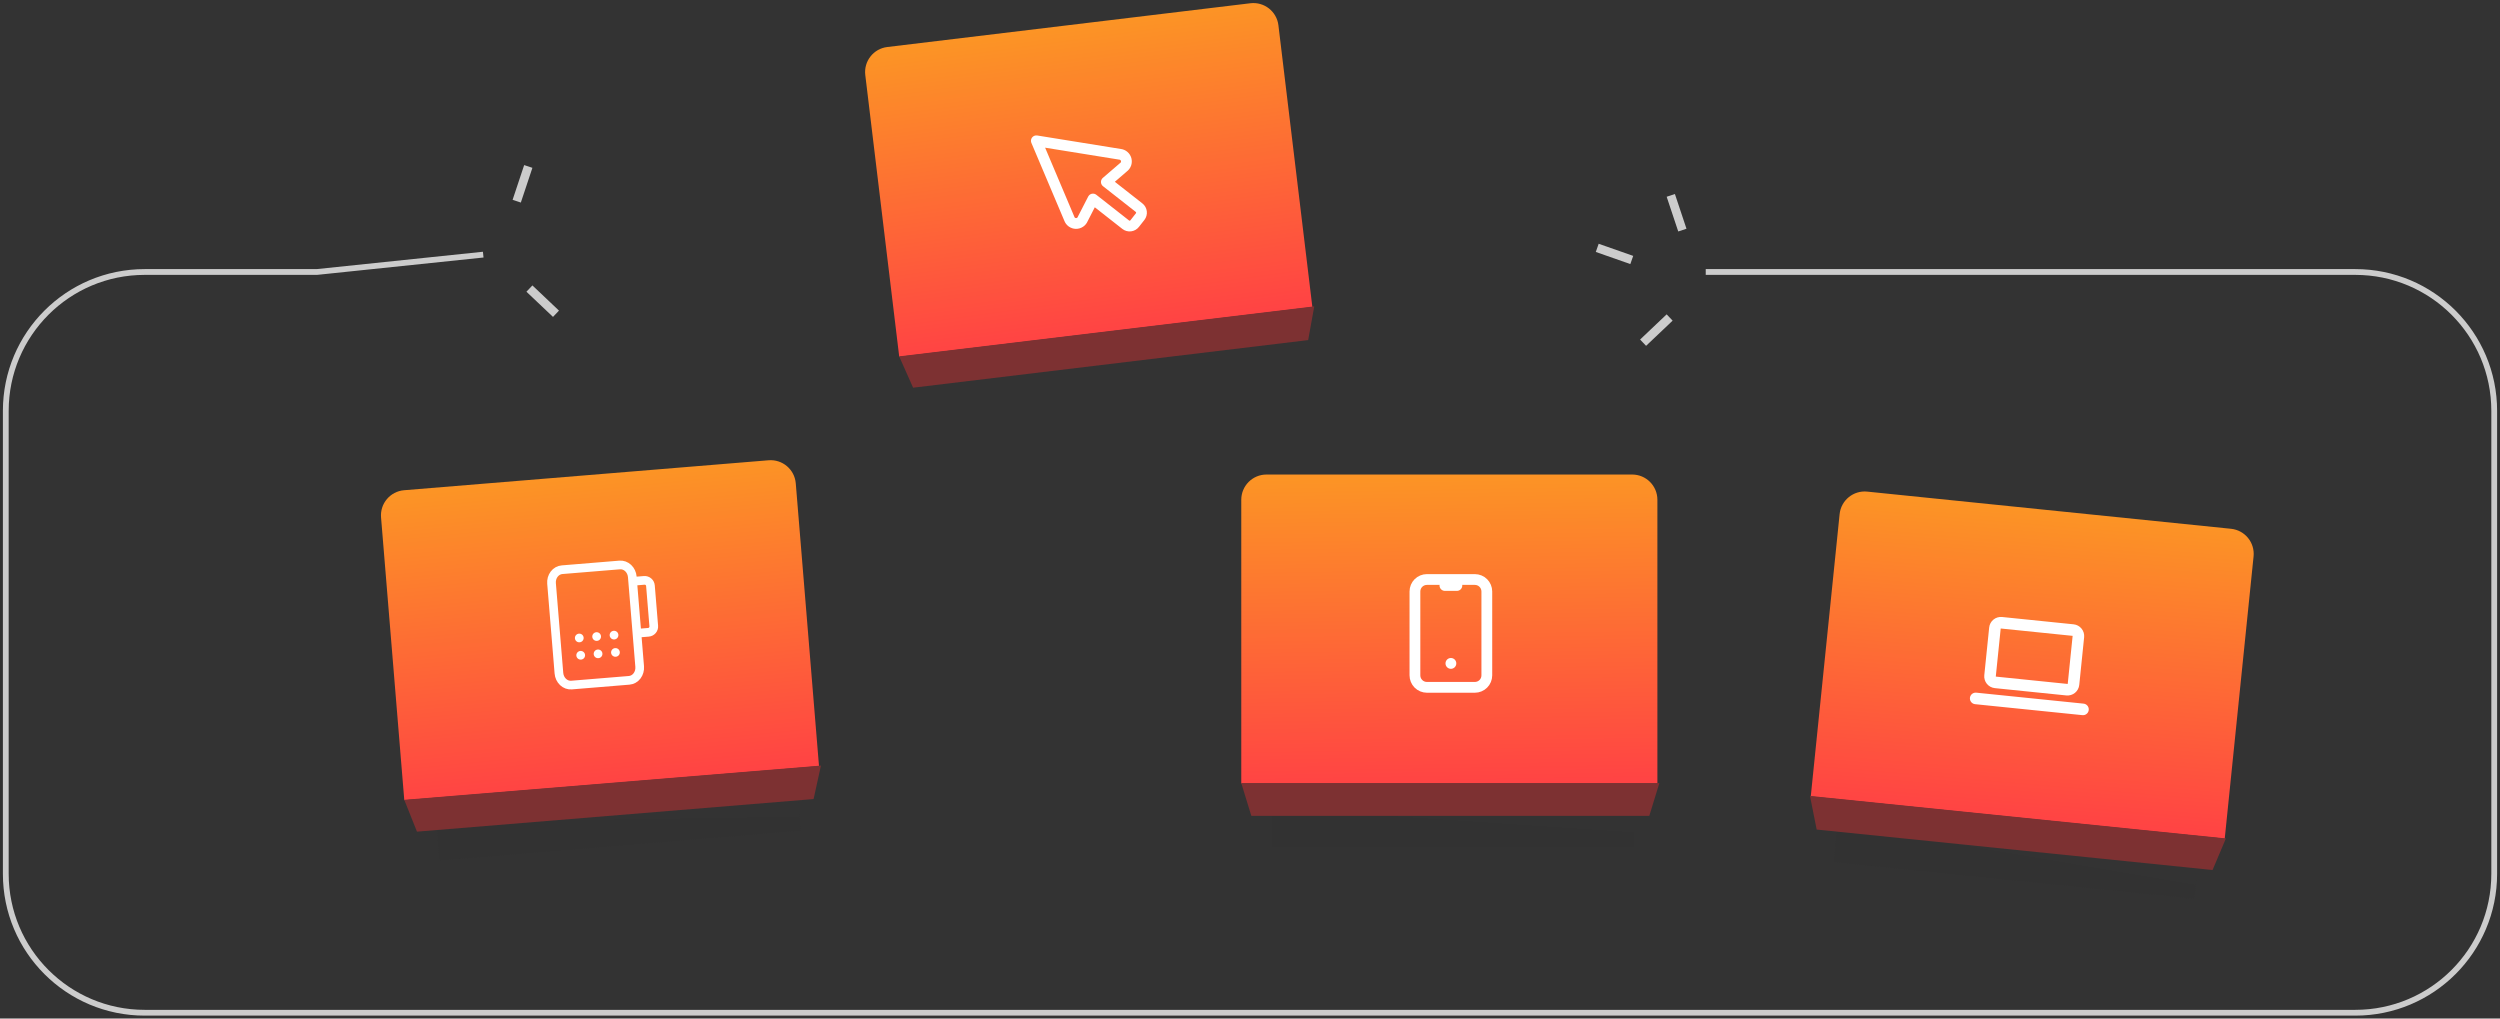 <svg xmlns="http://www.w3.org/2000/svg" fill="none" viewBox="0 0 432 176" height="176" width="432">
<rect x="0" y="0" width="432" height="176" fill="#333333" stroke="none"/>
<line stroke-width="1.5" stroke="#CCCCCC" y2="44.924" x2="281.97" y1="42.831" x1="276.002"></line>
<line stroke-width="1.5" stroke="#CCCCCC" transform="matrix(-0.726 -0.688 -0.688 0.726 95.559 54.761)" y2="-0.75" x2="6.325" y1="-0.75"></line>
<line stroke-width="1.5" stroke="#CCCCCC" y2="54.864" x2="288.514" y1="59.217" x1="283.925"></line>
<line stroke-width="1.5" stroke="#CCCCCC" transform="matrix(-0.316 0.949 0.949 0.316 92 29)" y2="-0.75" x2="6.325" y1="-0.75"></line>
<line stroke-width="1.5" stroke="#CCCCCC" y2="39.763" x2="290.712" y1="33.763" x1="288.712"></line>
<path stroke="#CCCCCC" d="M83.5 44L54.75 47H25C11.745 47 1 57.745 1 71V151C1 164.255 11.745 175 25 175H407C420.255 175 431 164.255 431 151V71C431 57.745 420.255 47 407 47H323.5H294.75"></path>
<rect fill="url(#paint0_linear_5218_60463)" transform="rotate(5.835 317.734 140.3)" height="8.704" width="62.671" y="140.3" x="317.734" opacity="0.2"></rect>
<path fill="url(#paint1_linear_5218_60463)" d="M317.885 88.844C318.13 86.449 320.269 84.707 322.663 84.951L385.525 91.375C387.919 91.62 389.662 93.759 389.417 96.154L384.433 144.926L312.901 137.615L317.885 88.844Z"></path>
<path stroke-linejoin="round" stroke-linecap="round" stroke-width="2" stroke="white" d="M341.398 120.687L359.939 122.583"></path>
<path stroke-linejoin="round" stroke-linecap="round" stroke-width="2" stroke="white" d="M344.723 108.537C344.751 108.264 344.886 108.013 345.099 107.84C345.312 107.666 345.585 107.584 345.858 107.612L358.219 108.877C358.492 108.905 358.743 109.04 358.916 109.253C359.09 109.466 359.171 109.739 359.143 110.012L358.301 118.252C358.273 118.525 358.137 118.776 357.924 118.95C357.711 119.123 357.438 119.205 357.165 119.177L344.805 117.913C344.531 117.885 344.281 117.749 344.107 117.537C343.934 117.324 343.852 117.051 343.88 116.777L344.723 108.537Z"></path>
<path fill="#7D3132" d="M312.766 137.538L384.637 144.883L382.329 150.338L313.922 143.347L312.766 137.538Z"></path>
<rect fill="url(#paint2_linear_5218_60463)" height="8.704" width="62.671" y="137.562" x="219.715" opacity="0.2"></rect>
<path fill="url(#paint3_linear_5218_60463)" d="M214.492 86.358C214.492 83.951 216.443 82 218.85 82H282.039C284.446 82 286.397 83.951 286.397 86.358V135.384H214.492V86.358Z"></path>
<path fill="#7D3132" d="M214.492 135.321H286.737L284.997 140.981H216.233L214.492 135.321Z"></path>
<g clip-path="url(#clip0_5218_60463)">
<path stroke-linejoin="round" stroke-linecap="round" stroke-width="1.863" stroke="white" d="M244.5 102.208C244.5 101.659 244.718 101.132 245.106 100.744C245.495 100.356 246.021 100.138 246.571 100.138H254.853C255.402 100.138 255.928 100.356 256.317 100.744C256.705 101.132 256.923 101.659 256.923 102.208V116.702C256.923 117.251 256.705 117.778 256.317 118.166C255.928 118.554 255.402 118.772 254.853 118.772H246.571C246.021 118.772 245.495 118.554 245.106 118.166C244.718 117.778 244.5 117.251 244.5 116.702V102.208Z"></path>
<path stroke-linejoin="round" stroke-linecap="round" stroke-width="1.863" stroke="white" d="M249.68 101.173H251.75"></path>
<path stroke-linejoin="round" stroke-linecap="round" stroke-width="1.863" stroke="white" d="M250.715 114.631V114.641"></path>
</g>
<path fill="url(#paint4_linear_5218_60463)" d="M149.521 12.97C149.233 10.581 150.937 8.41 153.327 8.123L216.062 0.562C218.451 0.274 220.622 1.978 220.91 4.367L226.776 53.041L155.387 61.644L149.521 12.97Z"></path>
<path fill="#7D3132" d="M155.379 61.582L227.105 52.938L226.054 58.766L157.785 66.993L155.379 61.582Z"></path>
<g clip-path="url(#clip1_5218_60463)">
<path stroke-linejoin="round" stroke-linecap="round" stroke-width="1.863" stroke="white" d="M184.775 37.787C184.859 38.026 185.014 38.234 185.22 38.382C185.425 38.53 185.671 38.612 185.925 38.616C186.178 38.621 186.427 38.548 186.637 38.407C186.848 38.266 187.01 38.064 187.103 37.828L188.868 34.39L194.519 38.826C194.633 38.915 194.764 38.981 194.904 39.021C195.043 39.06 195.189 39.071 195.333 39.053C195.477 39.036 195.617 38.991 195.743 38.919C195.869 38.848 195.981 38.753 196.07 38.639L197.017 37.433C197.106 37.319 197.172 37.188 197.211 37.049C197.251 36.909 197.262 36.763 197.244 36.619C197.227 36.475 197.181 36.336 197.11 36.209C197.039 36.083 196.944 35.972 196.83 35.882L191.178 31.446L194.119 28.913C194.326 28.767 194.484 28.561 194.571 28.323C194.657 28.084 194.669 27.826 194.605 27.581C194.54 27.335 194.402 27.116 194.209 26.952C194.016 26.787 193.778 26.686 193.526 26.661L179.082 24.331L184.775 37.787Z"></path>
</g>
<rect fill="url(#paint5_linear_5218_60463)" transform="rotate(-4.698 75.242 140.015)" height="8.704" width="62.671" y="140.015" x="75.242" opacity="0.2"></rect>
<path fill="url(#paint6_linear_5218_60463)" d="M65.845 89.41C65.648 87.011 67.433 84.907 69.832 84.71L132.808 79.535C135.207 79.338 137.311 81.122 137.508 83.521L141.524 132.382L69.861 138.271L65.845 89.41Z"></path>
<g clip-path="url(#clip2_5218_60463)">
<path stroke-linejoin="round" stroke-linecap="round" stroke-width="1.5" stroke="white" d="M95.307 100.825C95.259 100.238 95.422 99.657 95.762 99.211C96.102 98.765 96.59 98.49 97.118 98.447L107.085 97.627C107.613 97.584 108.139 97.775 108.547 98.16C108.955 98.544 109.212 99.091 109.26 99.678L110.535 115.181C110.583 115.769 110.419 116.349 110.08 116.795C109.74 117.241 109.252 117.516 108.723 117.56L98.757 118.379C98.228 118.423 97.702 118.231 97.294 117.846C96.886 117.462 96.63 116.916 96.582 116.328L95.307 100.825Z"></path>
<path stroke-width="1.5" stroke="white" d="M109.823 100.412L111.317 100.289C111.868 100.244 112.351 100.654 112.396 101.204L112.97 108.18C113.015 108.731 112.605 109.214 112.055 109.259L110.062 109.423"></path>
<path stroke-linejoin="round" stroke-linecap="round" stroke-width="1.5" stroke="white" d="M100.094 110.242L100.104 110.241"></path>
<path stroke-linejoin="round" stroke-linecap="round" stroke-width="1.5" stroke="white" d="M103.094 109.995L103.104 109.995"></path>
<path stroke-linejoin="round" stroke-linecap="round" stroke-width="1.5" stroke="white" d="M106.098 109.749L106.108 109.748"></path>
<path stroke-linejoin="round" stroke-linecap="round" stroke-width="1.5" stroke="white" d="M100.34 113.232L100.35 113.231"></path>
<path stroke-linejoin="round" stroke-linecap="round" stroke-width="1.5" stroke="white" d="M103.34 112.985L103.35 112.985"></path>
<path stroke-linejoin="round" stroke-linecap="round" stroke-width="1.5" stroke="white" d="M106.344 112.739L106.354 112.738"></path>
</g>
<path fill="#7D3132" d="M69.856 138.209L141.858 132.292L140.587 138.076L72.054 143.708L69.856 138.209Z"></path>
<defs>
<linearGradient gradientUnits="userSpaceOnUse" y2="108.244" x2="369.04" y1="179.469" x1="364.263" id="paint0_linear_5218_60463">
<stop></stop>
<stop stop-opacity="0.03" stop-color="#666666" offset="1"></stop>
</linearGradient>
<linearGradient gradientUnits="userSpaceOnUse" y2="142.864" x2="364.255" y1="89.663" x1="368.768" id="paint1_linear_5218_60463">
<stop stop-color="#FC9425"></stop>
<stop stop-color="#FF4344" offset="1"></stop>
</linearGradient>
<linearGradient gradientUnits="userSpaceOnUse" y2="105.507" x2="271.02" y1="176.732" x1="266.243" id="paint2_linear_5218_60463">
<stop></stop>
<stop stop-opacity="0.03" stop-color="#666666" offset="1"></stop>
</linearGradient>
<linearGradient gradientUnits="userSpaceOnUse" y2="135.384" x2="266.113" y1="82" x1="265.194" id="paint3_linear_5218_60463">
<stop stop-color="#FC9425"></stop>
<stop stop-color="#FF4344" offset="1"></stop>
</linearGradient>
<linearGradient gradientUnits="userSpaceOnUse" y2="55.468" x2="206.638" y1="2.578" x1="199.338" id="paint4_linear_5218_60463">
<stop stop-color="#FC9425"></stop>
<stop stop-color="#FF4344" offset="1"></stop>
</linearGradient>
<linearGradient gradientUnits="userSpaceOnUse" y2="107.96" x2="126.548" y1="179.185" x1="121.77" id="paint5_linear_5218_60463">
<stop></stop>
<stop stop-opacity="0.03" stop-color="#666666" offset="1"></stop>
</linearGradient>
<linearGradient gradientUnits="userSpaceOnUse" y2="134.044" x2="121.308" y1="80.914" x1="116.02" id="paint6_linear_5218_60463">
<stop stop-color="#FC9425"></stop>
<stop stop-color="#FF4344" offset="1"></stop>
</linearGradient>
<clipPath id="clip0_5218_60463">
<rect transform="translate(238.289 97.032)" fill="white" height="24.846" width="24.846"></rect>
</clipPath>
<clipPath id="clip1_5218_60463">
<rect transform="translate(174.48 20.714) rotate(-6.872)" fill="white" height="24.846" width="24.846"></rect>
</clipPath>
<clipPath id="clip2_5218_60463">
<rect transform="translate(90.059 98.023) rotate(-4.7)" fill="white" height="24" width="24"></rect>
</clipPath>
</defs>
</svg>
